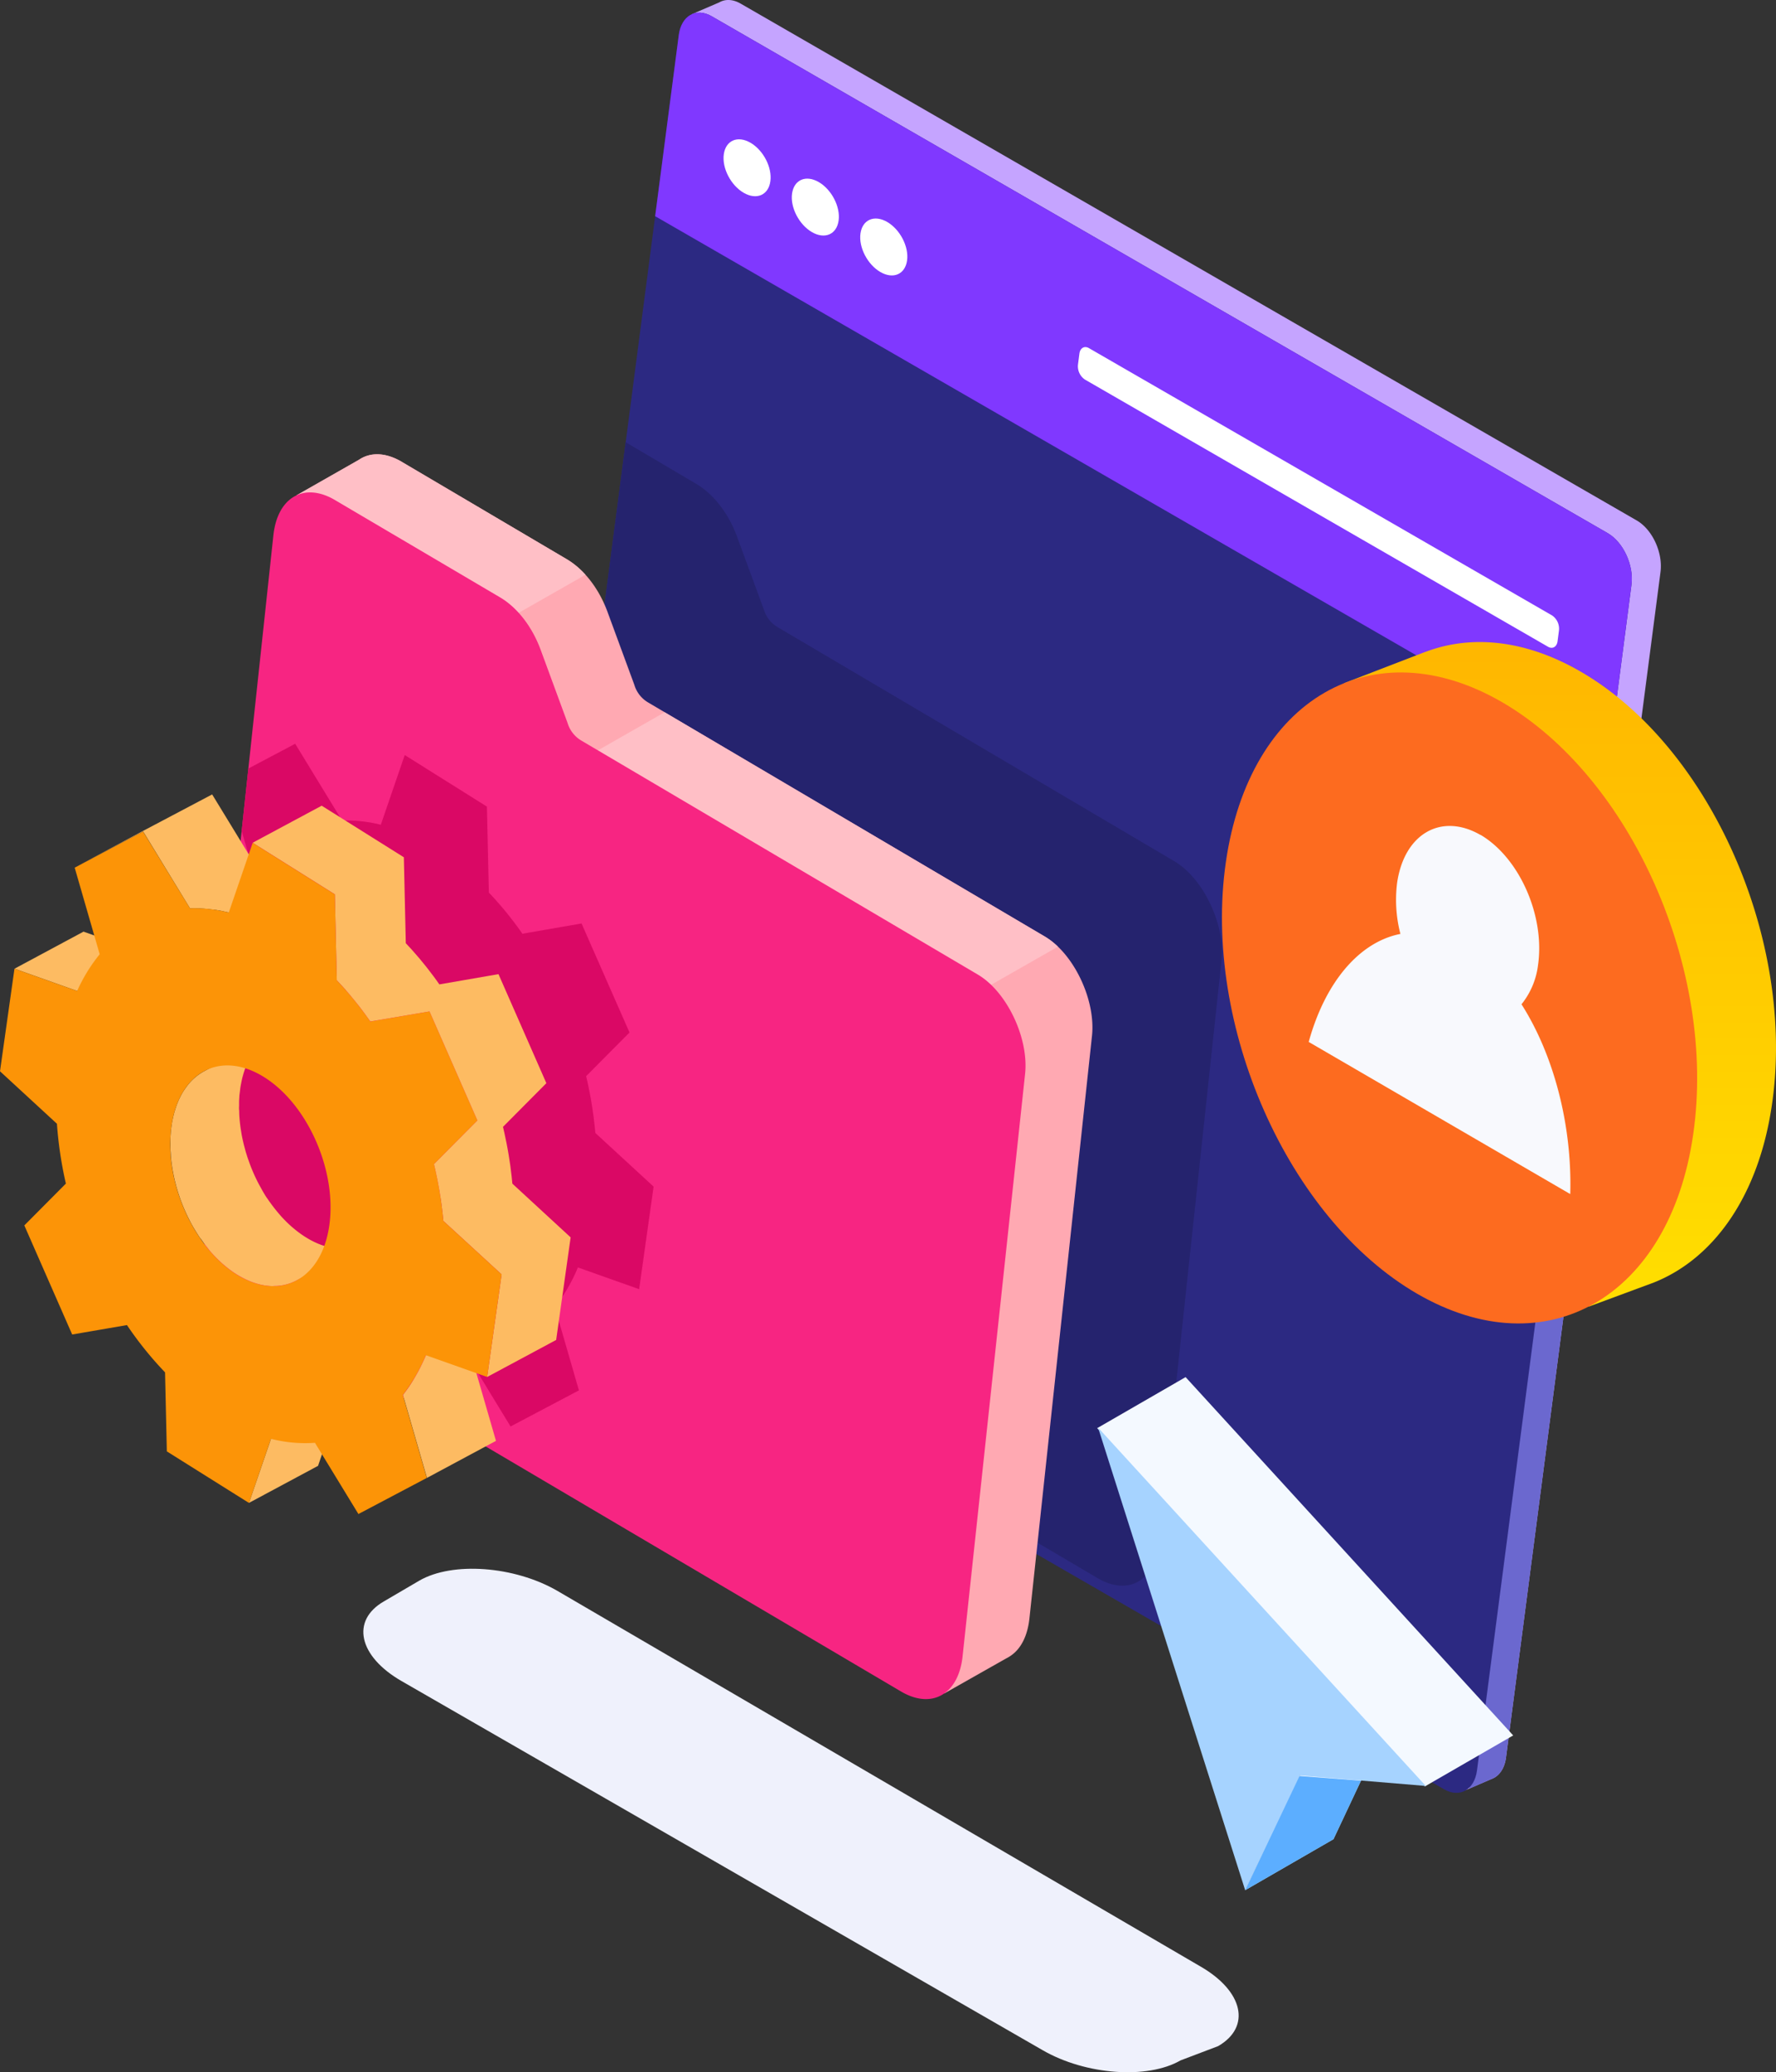 <svg xmlns="http://www.w3.org/2000/svg" xmlns:xlink="http://www.w3.org/1999/xlink" viewBox="0 0 623.49 727.32"><rect x="0" y="0" width="623.49" height="727.32" fill="#333333" stroke="none"/><defs><style>.cls-1{fill:#c5a4ff;}.cls-2{fill:#6b68cf;}.cls-3{fill:#2c2982;}.cls-4{fill:#8038ff;}.cls-5{fill:#fff;}.cls-6{fill:#25236e;}.cls-7{fill:#ffa9b2;}.cls-8{fill:#ffbfc6;}.cls-9{fill:#f72582;}.cls-10{fill:#da0865;}.cls-11{fill:#eff1fc;}.cls-12{fill:#f4f9ff;}.cls-13{fill:#5caeff;}.cls-14{fill:#a6d3ff;}.cls-15{fill:#fdbb62;}.cls-16{fill:#fc9407;}.cls-17{fill:url(#linear-gradient);}.cls-18{fill:#fd6b1f;}.cls-19{fill:#f8f9fd;}</style><linearGradient id="linear-gradient" x1="-1163.71" y1="824.45" x2="-1162.49" y2="824.45" gradientTransform="matrix(0, 211.91, 303.53, 0, -249698.55, 246791.58)" gradientUnits="userSpaceOnUse"><stop offset="0" stop-color="#ffb000"></stop><stop offset="1" stop-color="#fd0"></stop></linearGradient></defs><title>Asset 1</title><g id="Layer_2" data-name="Layer 2"><g id="Layer_1-2" data-name="Layer 1"><path class="cls-1" d="M252.48.85c2.1-1.22,4.78-1.17,7.54.42l314.57,181.4c5.5,3.17,9.24,11.29,8.35,18.1L528.7,616.89c-.44,3.4-2,5.83-4,7h0a5.85,5.85,0,0,1-.56.28l-9.6,4.14.31-8.85L204.29,440.43c-5.5-3.17-9.24-11.28-8.35-18.1L249.57,10.89,242.84,5,252.48.85Z"></path><path class="cls-2" d="M561.42,269.53l12.92-2.8L528.7,616.9c-.45,3.4-2,5.83-4,7l-.56.28-8.38,3.62,45.7-358.31Z"></path><path class="cls-3" d="M572.75,205.22c.89-6.82-2.85-14.93-8.35-18.1L249.86,5.71c-5.5-3.18-10.68-.22-11.57,6.6L184.05,428.43c-.89,6.82,2.85,14.93,8.35,18.11L506.94,628c5.5,3.17,10.69.21,11.58-6.61l54.23-416.12Z"></path><path class="cls-4" d="M572.75,205.22c.89-6.82-2.85-14.93-8.35-18.1L249.86,5.71c-5.5-3.18-10.68-.22-11.57,6.6L230,75.88,564.47,268.79l8.28-63.57Z"></path><path class="cls-5" d="M263.45,50.09c4.52,2.61,7.67,8.67,7,13.53s-4.83,6.67-9.35,4.06-7.68-8.68-7-13.53S258.92,47.48,263.45,50.09Z"></path><path class="cls-5" d="M287.41,63.89c4.52,2.61,7.67,8.67,7,13.52s-4.83,6.68-9.35,4.07-7.68-8.68-7-13.53S282.88,61.28,287.41,63.89Z"></path><path class="cls-5" d="M311.44,77.89c4.53,2.62,7.68,8.68,7,13.53s-4.83,6.68-9.36,4.06-7.67-8.67-7-13.52S306.92,75.28,311.44,77.89Z"></path><path class="cls-5" d="M547.3,221.26a5.63,5.63,0,0,0-2.41-5.24l-162.6-93.83c-1.59-.91-3.09-.06-3.35,1.92l-.5,3.86a5.63,5.63,0,0,0,2.42,5.24L543.45,227c1.59.91,3.09.06,3.35-1.92Z"></path><path class="cls-6" d="M219.66,155.22,184,428.43a18.41,18.41,0,0,0,.57,7.08L385.27,553.87c10.82,6.38,20.19,1,21.62-12.32l21.94-204.43c1.35-12.58-6.38-28.84-16.56-34.84L272.91,220.07a10.72,10.72,0,0,1-4.75-6.14l-9.43-25.63c-3.14-8.54-8.53-15.06-14.26-18.44l-24.81-14.64Z"></path><path id="Folder10" class="cls-7" d="M126,161.38c4-2.72,9.33-2.66,15.12.75L199,196.29c5.73,3.37,11.12,9.9,14.26,18.44l9.43,25.63a10.75,10.75,0,0,0,4.75,6.14l139.36,82.2c10.18,6,17.91,22.27,16.56,34.85L361.4,568c-.66,6.2-3,10.68-6.47,13.06h0a10.25,10.25,0,0,1-1.67,1L331.47,594.4l1.92-17.87L110.7,445.18c-10.82-6.39-18-21.49-16.56-34.85L118.6,182.39l-14.5-8.55L126,161.38Z"></path><path id="Folder11" class="cls-8" d="M233.33,250l-33.77,19.25,138.78,81.87,33.06-18.85a25,25,0,0,0-4.62-3.56L233.33,250Zm-92.26-87.87L199,196.29a28.57,28.57,0,0,1,6.54,5.44l-31.07,17.71-56.26-33.19.41-3.85-14.5-8.55L126,161.39c4-2.73,9.34-2.67,15.12.74Z"></path><path id="Folder12" class="cls-9" d="M343.31,342.08,204,259.88a10.75,10.75,0,0,1-4.75-6.14l-9.43-25.63c-3.14-8.54-8.53-15.07-14.26-18.44L117.6,175.51c-10.81-6.38-20.18-1-21.62,12.33L70.67,423.71c-1.43,13.36,5.74,28.46,16.56,34.85L316.31,593.68c10.82,6.38,20.19,1,21.62-12.33l21.94-204.42c1.35-12.58-6.38-28.84-16.56-34.85Z"></path><path id="Folder13" class="cls-10" d="M87.2,269.74l16.43-8.69L120.08,288a49,49,0,0,1,13.61,1.48l8.4-24.47,28.85,18.1.68,30.17a122.1,122.1,0,0,1,11.78,14.45l20.76-3.6L221,362.39l-15.23,15.33A139.67,139.67,0,0,1,209,397.65l20.46,18.83-5.08,36-21.5-7.63a60.5,60.5,0,0,1-8.09,13.95L203.24,488l-24,12.67L164,475.67a48.19,48.19,0,0,1-15.48-1.51l-5.85,17.09-30.83-18.18-.5-22.24A124.48,124.48,0,0,1,98,434.24l-19.23,3.31-7.66-17.46,3.61-33.64,1.84-1.85c-.39-1.72-.76-3.45-1.09-5.18l7.15-66.57a54.77,54.77,0,0,1,5.85-8.74L84.84,291.7l2.36-22Zm49.2,146.72c15.31,9.6,29.91,1.91,32.61-17.2s-7.53-42.39-22.84-52-29.89-1.89-32.59,17.21,7.53,42.39,22.82,52Z"></path><path id="Shadow3" class="cls-11" d="M366.06,719.6c15.06,8.69,36.74,10.29,48.4,3.56l13.18-5c11.65-6.73,8.89-19.25-6.17-27.94L195.61,558.33c-15.06-8.69-36.74-10.29-48.39-3.56l-12.46,7.3c-11.65,6.73-8.88,19.25,6.18,27.94Z"></path><path id="Message" class="cls-12" d="M416.18,483.37l-31,17.89,56.24,61.48L460,621l-4,2.3-18.87,40.11,31-17.89,16.66-35.42L500.23,627l31-17.89-115-125.75Z"></path><path class="cls-13" d="M477.82,625,456,623.33l-18.87,40.11,31-17.89,9.69-20.6Z"></path><path id="Message1" class="cls-14" d="M500.54,626.84l-44.23-3.69-19.17,40.29L385.5,501.08Z"></path><path class="cls-15" d="M87.41,527.49l24.24-13,7.71-22.51L95.13,505Z"></path><path class="cls-15" d="M123.63,438a17.55,17.55,0,0,1-1.77.26c-.52,0-1,.07-1.57.07s-.94,0-1.42-.05-.87-.07-1.32-.13-.86-.13-1.29-.23-.8-.16-1.19-.26-.8-.22-1.2-.35l-1.15-.39-1.16-.46-1.14-.51-1.14-.58c-.38-.2-.76-.41-1.15-.64l-.88-.54-.27-.17q-.58-.37-1.17-.78c-.39-.28-.78-.56-1.16-.85s-.79-.61-1.18-.93-.79-.66-1.18-1-.8-.72-1.19-1.09-.79-.77-1.18-1.17-.77-.8-1.15-1.22-.74-.84-1.09-1.26-.71-.86-1.06-1.29-.66-.86-1-1.3-.66-.9-1-1.36-.64-.95-1-1.43-.74-1.16-1.1-1.76c-.52-.89-1-1.79-1.52-2.72-.62-1.16-1.21-2.35-1.75-3.55-.39-.88-.76-1.76-1.12-2.64-.23-.61-.46-1.21-.67-1.82s-.38-1.05-.56-1.59-.31-1-.46-1.45-.29-1-.41-1.44-.27-1-.39-1.46-.24-1-.35-1.47-.22-1-.33-1.54-.19-1-.27-1.56-.18-1.05-.25-1.58-.14-1.07-.2-1.6-.11-1.06-.15-1.58-.08-1-.1-1.57,0-1-.06-1.53,0-1,0-1.51,0-1,0-1.47l.09-1.46c0-.49.08-1,.14-1.46s.11-.91.17-1.36v-.09c.07-.49.15-1,.24-1.45s.18-.95.28-1.42.22-1,.35-1.45.27-1,.41-1.43.32-1,.5-1.48.4-1,.61-1.53.49-1.07.75-1.59.62-1.16,1-1.71A22,22,0,0,1,90,368a18.87,18.87,0,0,1,5.92-5.1L71.65,376a18.77,18.77,0,0,0-5.92,5.1,24.91,24.91,0,0,0-1.43,2.06c-.33.54-.65,1.11-.95,1.71s-.51,1-.75,1.59-.42,1-.61,1.53-.34,1-.49,1.47-.3.95-.42,1.44-.25.95-.35,1.45-.2.93-.29,1.41-.16,1-.23,1.46v.08c-.07.45-.12.91-.17,1.36s-.1,1-.13,1.45-.07,1-.09,1.47,0,1,0,1.48,0,1,0,1.51,0,1,.06,1.52.06,1.05.1,1.58.09,1.05.15,1.57.12,1.07.2,1.6.15,1.06.24,1.59.18,1,.29,1.56.2,1,.32,1.53.22,1,.35,1.47.25,1,.38,1.47l.42,1.43c.15.49.3,1,.46,1.45s.36,1.07.55,1.6.45,1.2.68,1.8c.36.89.73,1.77,1.12,2.64q.82,1.81,1.74,3.57c.49.92,1,1.83,1.54,2.71.35.59.72,1.18,1.09,1.76s.64,1,1,1.43.65.92,1,1.37.66.87,1,1.29.69.87,1,1.29.73.85,1.09,1.25.77.84,1.16,1.24.78.79,1.18,1.17l1.18,1.09,1.19,1c.39.32.78.63,1.18.93s.77.57,1.16.85.77.52,1.17.77l.27.18.89.53,1.14.64,1.15.58,1.13.51,1.15.46,1.16.39c.4.13.8.24,1.19.34s.81.2,1.21.28.85.16,1.28.22.89.1,1.33.14.94.05,1.4,0,1.06,0,1.57-.07a17.33,17.33,0,0,0,1.78-.25,17.93,17.93,0,0,0,2.18-.58,17.06,17.06,0,0,0,2.59-1.13l24.24-13a17.21,17.21,0,0,1-2.6,1.14,17.9,17.9,0,0,1-2.18.57Z"></path><path class="cls-15" d="M74.82,319.22c1,.14,2.08.32,3.13.53.78.16,1.57.34,2.36.53l24.23-13c-.79-.2-1.58-.38-2.36-.53-1.05-.21-2.09-.39-3.13-.53s-2.15-.26-3.21-.34-2.24-.11-3.34-.11c-.53,0-1,0-1.57,0L74.48,278.83l-24,12.67-24.23,13,24-12.68L66.7,318.81c.52,0,1,0,1.56,0,1.11,0,2.23,0,3.35.11s2.13.19,3.21.34Z"></path><path class="cls-15" d="M166,476.21a56.67,56.67,0,0,0,3.36-4.88c.82-1.36,1.62-2.78,2.37-4.25.66-1.29,1.28-2.62,1.87-4l.19-.44-24.23,13-.19.43c-.59,1.37-1.22,2.7-1.87,4q-1.12,2.22-2.38,4.26a54.26,54.26,0,0,1-3.35,4.87l-.31.39,8.43,29.13,24.23-13-8.43-29.12Z"></path><path class="cls-15" d="M5.09,340l22,7.82,24.23-13-22-7.83Z"></path><path class="cls-15" d="M179.87,415.44c-.08-.88-.16-1.75-.26-2.62-.14-1.26-.29-2.52-.47-3.79s-.38-2.57-.6-3.85-.44-2.59-.7-3.88-.52-2.56-.81-3.85l-.45-1.94,15.23-15.33L175,341.91l-20.76,3.6c-.68-1-1.37-1.95-2.08-2.9s-1.55-2.06-2.35-3.07-1.68-2.1-2.55-3.13-1.81-2.11-2.73-3.13c-.68-.76-1.37-1.5-2.07-2.23l-.68-30.16-28.85-18.1-24.23,13,28.84,18.1.69,30.17c.7.73,1.39,1.47,2.06,2.22.93,1,1.85,2.07,2.75,3.14s1.7,2.06,2.54,3.12,1.58,2,2.35,3.08,1.4,1.91,2.08,2.89L150.78,355l16.8,38.26-15.23,15.33c.15.65.31,1.3.45,1.94.28,1.3.56,2.57.81,3.85s.49,2.59.71,3.88.41,2.57.59,3.85.33,2.53.47,3.8c.1.87.19,1.74.26,2.61L176.1,447.3l-5.08,36,24.23-13,5.08-36Z"></path><path class="cls-16" d="M83,447.28c15.31,9.6,29.91,1.91,32.61-17.2s-7.53-42.39-22.84-52S62.9,376.19,60.2,395.29s7.53,42.39,22.82,52Zm88,36-21.5-7.63a60.5,60.5,0,0,1-8.09,13.95l8.42,29.13-24,12.67-15.26-25A48.17,48.17,0,0,1,95.12,505l-7.71,22.51-28.84-18.1-.63-27.74a124.48,124.48,0,0,1-13.37-16.59l-19.23,3.31L8.54,430.1l14.59-14.68a135.88,135.88,0,0,1-3.14-21L0,376l5.08-36,22,7.82A57.51,57.51,0,0,1,35,334.93l-8.78-30.39,24-12.67L66.7,318.81a49,49,0,0,1,13.61,1.48l8.4-24.47,28.84,18.1.69,30.17A122.1,122.1,0,0,1,130,358.54L150.78,355l16.8,38.26-15.23,15.33a139.67,139.67,0,0,1,3.29,19.93L176.1,447.3l-5.08,36Z"></path><path class="cls-17" d="M500.45,228.77l-28.54,11,12.52,11.79c-5.37,9.65-9.23,21.32-11.16,34.76-8.25,57.27,21.82,125.18,67.17,151.46a76.15,76.15,0,0,0,26.06,9.7l-8.87,11.17,22.93-8.49c21.08-8.36,36.94-30.45,41.55-62.75,8.3-57.47-21.74-125.29-67.08-151.61-19.4-11.28-38.46-13.12-54.58-7Z"></path><path class="cls-18" d="M430.35,302.62c-8.26,57.27,21.82,125.18,67.16,151.46s88.76,1.2,96.92-56c8.31-57.47-21.74-125.29-67.07-151.61S438.58,245.24,430.35,302.62Z"></path><path class="cls-19" d="M519.73,293c13.65,8,22.7,28.39,20.22,45.7a27.16,27.16,0,0,1-5.81,13.79c11.23,17.59,17.81,42.22,17.12,66.61L459.44,365.7c5.9-21.35,18-35.13,32.19-37.91A47.79,47.79,0,0,1,490.46,310c2.45-17.37,15.53-24.87,29.27-16.95Z"></path></g></g></svg>